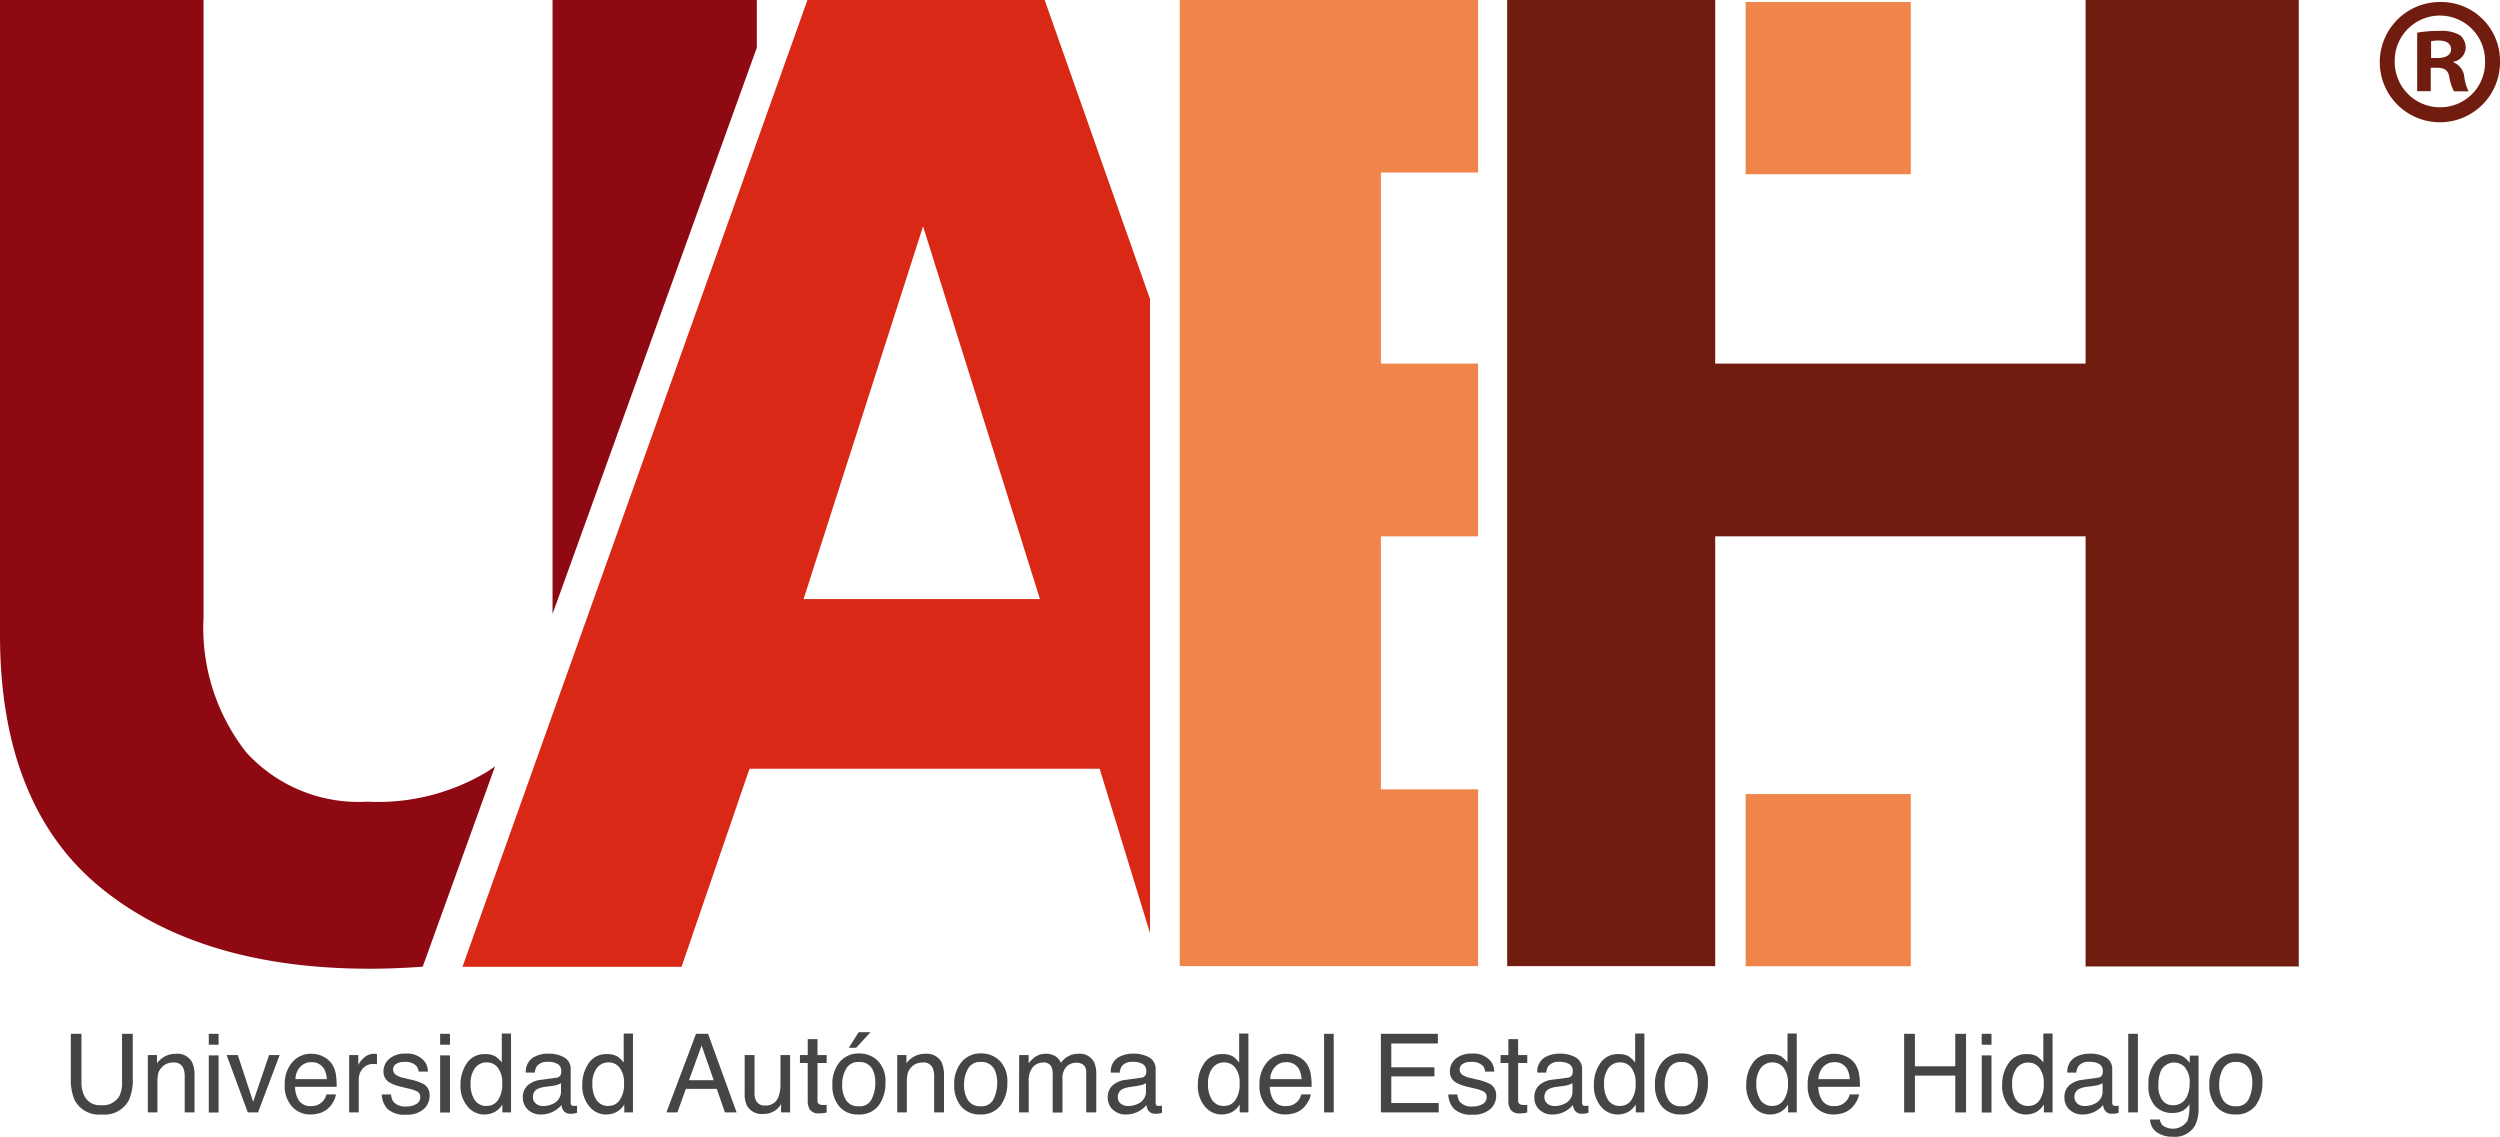 <svg xmlns="http://www.w3.org/2000/svg" xmlns:xlink="http://www.w3.org/1999/xlink" width="96.261" height="43.765" viewBox="0 0 96.261 43.765">
  <defs>
    <clipPath id="clip-path">
      <rect id="Rectángulo_151" data-name="Rectángulo 151" width="96.261" height="43.765" fill="none"/>
    </clipPath>
  </defs>
  <g id="Grupo_85" data-name="Grupo 85" transform="translate(0 0)">
    <path id="Trazado_212" data-name="Trazado 212" d="M78.653,0V14H64.392V0h-8.01V37.2h8.01V20.652H78.653V37.213h8.209V0Z" transform="translate(1.651 0)" fill="#701c0e"/>
    <path id="Trazado_213" data-name="Trazado 213" d="M20.67,0V23.641L28.53,1.852l.006-.02V0Z" transform="translate(0.605 0)" fill="#8f0913"/>
    <g id="Grupo_84" data-name="Grupo 84" transform="translate(0 0)">
      <g id="Grupo_83" data-name="Grupo 83" clip-path="url(#clip-path)">
        <path id="Trazado_214" data-name="Trazado 214" d="M18.767,29.71a8.17,8.17,0,0,1-4.624,1.158,5.841,5.841,0,0,1-4.662-1.9,7.762,7.762,0,0,1-1.643-5.211V0H0V24.454c0,4.331,1.291,7.593,3.838,9.694S9.874,37.3,14.227,37.3c.651,0,1.3-.025,1.975-.073l.075-.006,2.784-7.712Z" transform="translate(0 0)" fill="#8f0913"/>
        <path id="Trazado_215" data-name="Trazado 215" d="M39.718,0H30.584L17.3,37.227h8.436L28.352,29.6H41.834l1.939,6.326V11.514Zm-.183,23.066h-9.1l4.6-14.352Z" transform="translate(0.507 0)" fill="#d92816"/>
        <path id="Trazado_216" data-name="Trazado 216" d="M55.62,6.643V0H44.133V37.2H55.62V30.393H51.878V20.652H55.62V14H51.878V6.643Z" transform="translate(1.293 0)" fill="#f0854b"/>
        <rect id="Rectángulo_147" data-name="Rectángulo 147" width="6.359" height="6.631" transform="translate(67.215 30.574)" fill="#f0854b"/>
        <path id="Trazado_217" data-name="Trazado 217" d="M3.06,38.673v1.871a1.091,1.091,0,0,0,.126.548.652.652,0,0,0,.623.329.734.734,0,0,0,.713-.355,1.13,1.13,0,0,0,.1-.522V38.673h.413v1.7a1.951,1.951,0,0,1-.15.858,1.061,1.061,0,0,1-1.045.549A1.058,1.058,0,0,1,2.8,41.232a1.951,1.951,0,0,1-.15-.858v-1.7Z" transform="translate(0.077 1.133)" fill="#464545"/>
        <path id="Trazado_218" data-name="Trazado 218" d="M5.53,39.47h.352v.313a.973.973,0,0,1,.331-.276.872.872,0,0,1,.39-.086.642.642,0,0,1,.634.328,1.18,1.18,0,0,1,.09.513v1.415H6.95V40.286a.8.8,0,0,0-.058-.324.367.367,0,0,0-.36-.206.739.739,0,0,0-.216.027.55.55,0,0,0-.268.182.522.522,0,0,0-.121.225,1.6,1.6,0,0,0-.027.332v1.155H5.53Z" transform="translate(0.162 1.155)" fill="#464545"/>
        <path id="Trazado_219" data-name="Trazado 219" d="M7.81,38.673h.377v.42H7.81Zm0,.831h.377v2.2H7.81Z" transform="translate(0.229 1.133)" fill="#464545"/>
        <path id="Trazado_220" data-name="Trazado 220" d="M8.909,39.469l.591,1.8.613-1.8h.407l-.833,2.207H9.293l-.814-2.207Z" transform="translate(0.248 1.156)" fill="#464545"/>
        <path id="Trazado_221" data-name="Trazado 221" d="M12.136,39.531a.823.823,0,0,1,.335.286,1,1,0,0,1,.148.389,2.73,2.73,0,0,1,.031.486h-1.6a.968.968,0,0,0,.157.542.529.529,0,0,0,.457.2.586.586,0,0,0,.459-.191.672.672,0,0,0,.137-.258h.363a.75.75,0,0,1-.095.271.986.986,0,0,1-.182.245.868.868,0,0,1-.416.222,1.207,1.207,0,0,1-.3.033.928.928,0,0,1-.695-.3,1.171,1.171,0,0,1-.284-.84,1.274,1.274,0,0,1,.286-.864.943.943,0,0,1,.75-.332,1,1,0,0,1,.452.11m.133.867a.971.971,0,0,0-.1-.385.533.533,0,0,0-.5-.267.556.556,0,0,0-.426.183.694.694,0,0,0-.181.468Z" transform="translate(0.312 1.155)" fill="#464545"/>
        <path id="Trazado_222" data-name="Trazado 222" d="M13.061,39.47h.352v.382a.84.84,0,0,1,.212-.272.554.554,0,0,1,.388-.16h.037l.083.011v.39a.458.458,0,0,0-.06-.008.587.587,0,0,0-.062,0,.528.528,0,0,0-.43.18.625.625,0,0,0-.151.415v1.269h-.37Z" transform="translate(0.383 1.155)" fill="#464545"/>
        <path id="Trazado_223" data-name="Trazado 223" d="M14.64,40.986a.554.554,0,0,0,.094.287.61.61,0,0,0,.5.176.728.728,0,0,0,.37-.09.294.294,0,0,0,.16-.277.231.231,0,0,0-.126-.215,1.441,1.441,0,0,0-.323-.107l-.3-.073a1.543,1.543,0,0,1-.423-.155.469.469,0,0,1-.244-.418.634.634,0,0,1,.23-.506.916.916,0,0,1,.614-.194.867.867,0,0,1,.731.292.633.633,0,0,1,.133.4H15.7a.407.407,0,0,0-.092-.226.587.587,0,0,0-.451-.146.57.57,0,0,0-.328.08.255.255,0,0,0,.037.441.718.718,0,0,0,.245.09l.25.062a2.008,2.008,0,0,1,.547.186.5.5,0,0,1,.215.448.679.679,0,0,1-.226.509.961.961,0,0,1-.688.214.945.945,0,0,1-.708-.223.835.835,0,0,1-.219-.554Z" transform="translate(0.418 1.155)" fill="#464545"/>
        <path id="Trazado_224" data-name="Trazado 224" d="M16.465,38.673h.379v.42h-.379Zm0,.831h.379v2.2h-.379Z" transform="translate(0.482 1.133)" fill="#464545"/>
        <path id="Trazado_225" data-name="Trazado 225" d="M18.592,39.56a1.047,1.047,0,0,1,.225.217V38.662h.356V41.7h-.335v-.306a.8.8,0,0,1-.3.294.875.875,0,0,1-.406.092.82.82,0,0,1-.635-.311,1.22,1.22,0,0,1-.27-.827,1.439,1.439,0,0,1,.245-.836.8.8,0,0,1,.7-.351.768.768,0,0,1,.421.1m-.828,1.656a.524.524,0,0,0,.482.238.5.5,0,0,0,.42-.222,1.035,1.035,0,0,0,.166-.633.944.944,0,0,0-.171-.62.532.532,0,0,0-.419-.2.553.553,0,0,0-.453.213.98.98,0,0,0-.173.632,1.11,1.11,0,0,0,.148.594" transform="translate(0.504 1.133)" fill="#464545"/>
        <path id="Trazado_226" data-name="Trazado 226" d="M20.843,40.341a.2.2,0,0,0,.17-.106.336.336,0,0,0,.024-.143.3.3,0,0,0-.133-.276.728.728,0,0,0-.385-.085.492.492,0,0,0-.413.155.536.536,0,0,0-.087.259h-.346a.641.641,0,0,1,.265-.569,1.073,1.073,0,0,1,.589-.16,1.193,1.193,0,0,1,.631.147.505.505,0,0,1,.243.465V41.3a.16.16,0,0,0,.023.094c.015.024.049.033.1.033h.056c.021,0,.041-.006.066-.009v.275c-.058.014-.1.026-.132.03a.822.822,0,0,1-.125.006.305.305,0,0,1-.278-.137.471.471,0,0,1-.064-.2.972.972,0,0,1-.325.257,1.022,1.022,0,0,1-.468.109.7.7,0,0,1-.5-.186.62.62,0,0,1-.195-.466.6.6,0,0,1,.192-.474.908.908,0,0,1,.5-.208Zm-.781,1a.439.439,0,0,0,.277.091.856.856,0,0,0,.381-.087.514.514,0,0,0,.308-.494v-.3a.635.635,0,0,1-.175.073,1.538,1.538,0,0,1-.21.04l-.223.029a.93.93,0,0,0-.3.084.328.328,0,0,0-.172.309.305.305,0,0,0,.117.253" transform="translate(0.573 1.155)" fill="#464545"/>
        <path id="Trazado_227" data-name="Trazado 227" d="M23.155,39.56a1.1,1.1,0,0,1,.222.217V38.662h.357V41.7H23.4v-.306a.815.815,0,0,1-.306.294.872.872,0,0,1-.406.092.821.821,0,0,1-.634-.311,1.215,1.215,0,0,1-.271-.827,1.432,1.432,0,0,1,.246-.836.8.8,0,0,1,.7-.351.78.78,0,0,1,.423.1m-.829,1.656a.52.52,0,0,0,.479.238.5.5,0,0,0,.42-.222,1.035,1.035,0,0,0,.167-.633.938.938,0,0,0-.171-.62.53.53,0,0,0-.418-.2.553.553,0,0,0-.454.213.992.992,0,0,0-.174.632,1.092,1.092,0,0,0,.151.594" transform="translate(0.638 1.133)" fill="#464545"/>
        <path id="Trazado_228" data-name="Trazado 228" d="M26.07,38.673h.463l1.1,3.026h-.45l-.315-.906H25.679l-.327.906H24.93Zm.68,1.786-.465-1.337L25.8,40.459Z" transform="translate(0.73 1.133)" fill="#464545"/>
        <path id="Trazado_229" data-name="Trazado 229" d="M28.237,39.469v1.465a.626.626,0,0,0,.052.277.358.358,0,0,0,.358.2.506.506,0,0,0,.514-.344,1.415,1.415,0,0,0,.075-.509V39.469h.37v2.207h-.35l.005-.324a.8.8,0,0,1-.176.211.763.763,0,0,1-.505.172.647.647,0,0,1-.632-.315.947.947,0,0,1-.091-.451v-1.5Z" transform="translate(0.816 1.156)" fill="#464545"/>
        <path id="Trazado_230" data-name="Trazado 230" d="M30.225,38.871H30.6v.614h.353v.306H30.6v1.438a.157.157,0,0,0,.078.155.348.348,0,0,0,.144.023.355.355,0,0,0,.057,0,.507.507,0,0,0,.074-.005v.294a.917.917,0,0,1-.133.026,1,1,0,0,1-.15.009.412.412,0,0,1-.354-.133.6.6,0,0,1-.092-.346V39.791h-.3v-.306h.3Z" transform="translate(0.877 1.139)" fill="#464545"/>
        <path id="Trazado_231" data-name="Trazado 231" d="M32.89,39.716a1.111,1.111,0,0,1,.291.835,1.438,1.438,0,0,1-.258.881.929.929,0,0,1-.8.349.9.9,0,0,1-.718-.308,1.222,1.222,0,0,1-.267-.827,1.322,1.322,0,0,1,.28-.884.938.938,0,0,1,.754-.33.989.989,0,0,1,.716.284m-.233,1.466a1.38,1.38,0,0,0,.136-.621,1.126,1.126,0,0,0-.1-.5.547.547,0,0,0-.534-.3.526.526,0,0,0-.489.258,1.211,1.211,0,0,0-.152.627,1.058,1.058,0,0,0,.152.587.537.537,0,0,0,.484.232.5.5,0,0,0,.5-.278m-.046-2.574-.551.6h-.284l.378-.6Z" transform="translate(0.912 1.131)" fill="#464545"/>
        <path id="Trazado_232" data-name="Trazado 232" d="M33.565,39.47h.353v.313a.954.954,0,0,1,.331-.276.869.869,0,0,1,.388-.086.645.645,0,0,1,.636.328,1.192,1.192,0,0,1,.092.513v1.415h-.38V40.286a.782.782,0,0,0-.058-.324.365.365,0,0,0-.359-.206.739.739,0,0,0-.216.027.545.545,0,0,0-.268.182.52.52,0,0,0-.12.225,1.443,1.443,0,0,0-.029.332v1.155h-.371Z" transform="translate(0.983 1.155)" fill="#464545"/>
        <path id="Trazado_233" data-name="Trazado 233" d="M37.45,39.691a1.116,1.116,0,0,1,.292.835,1.43,1.43,0,0,1-.259.882.934.934,0,0,1-.8.348.909.909,0,0,1-.719-.308,1.232,1.232,0,0,1-.267-.827,1.316,1.316,0,0,1,.283-.884.929.929,0,0,1,.751-.33.988.988,0,0,1,.717.284m-.231,1.466a1.419,1.419,0,0,0,.134-.621,1.129,1.129,0,0,0-.1-.5.548.548,0,0,0-.534-.3.524.524,0,0,0-.489.258,1.212,1.212,0,0,0-.153.627,1.059,1.059,0,0,0,.153.587.538.538,0,0,0,.486.232.505.505,0,0,0,.5-.278" transform="translate(1.045 1.155)" fill="#464545"/>
        <path id="Trazado_234" data-name="Trazado 234" d="M38.125,39.47h.365v.313a1.25,1.25,0,0,1,.24-.235.711.711,0,0,1,.417-.128.652.652,0,0,1,.424.131.68.68,0,0,1,.165.218.766.766,0,0,1,.291-.26.79.79,0,0,1,.375-.089.616.616,0,0,1,.606.321,1.06,1.06,0,0,1,.086.467v1.468h-.387V40.145a.364.364,0,0,0-.108-.3.452.452,0,0,0-.27-.08.535.535,0,0,0-.376.144.642.642,0,0,0-.159.489v1.284h-.378V40.236a.728.728,0,0,0-.054-.326.325.325,0,0,0-.314-.154.538.538,0,0,0-.383.163.8.8,0,0,0-.172.59v1.169h-.371Z" transform="translate(1.117 1.155)" fill="#464545"/>
        <path id="Trazado_235" data-name="Trazado 235" d="M42.726,40.341a.2.2,0,0,0,.171-.106.317.317,0,0,0,.026-.143.3.3,0,0,0-.137-.276.723.723,0,0,0-.385-.085.491.491,0,0,0-.411.155.506.506,0,0,0-.087.259h-.346a.635.635,0,0,1,.262-.569,1.08,1.08,0,0,1,.591-.16,1.193,1.193,0,0,1,.631.147.507.507,0,0,1,.242.465V41.3a.168.168,0,0,0,.023.094c.015.024.05.033.1.033h.054c.022,0,.044-.006.068-.009v.275c-.06.014-.1.026-.131.03a.845.845,0,0,1-.126.006.307.307,0,0,1-.278-.137.5.5,0,0,1-.064-.2.988.988,0,0,1-.324.257,1.027,1.027,0,0,1-.47.109.706.706,0,0,1-.5-.186.624.624,0,0,1-.195-.466.6.6,0,0,1,.191-.474.911.911,0,0,1,.5-.208Zm-.781,1a.442.442,0,0,0,.279.091.843.843,0,0,0,.378-.087.513.513,0,0,0,.31-.494v-.3a.635.635,0,0,1-.175.073,1.6,1.6,0,0,1-.21.04L42.3,40.7a.914.914,0,0,0-.3.084.331.331,0,0,0-.173.309.306.306,0,0,0,.118.253" transform="translate(1.214 1.155)" fill="#464545"/>
        <path id="Trazado_236" data-name="Trazado 236" d="M46.177,39.56a1.046,1.046,0,0,1,.224.217V38.662h.356V41.7h-.335v-.306a.805.805,0,0,1-.3.294.878.878,0,0,1-.406.092.827.827,0,0,1-.637-.311,1.219,1.219,0,0,1-.269-.827,1.439,1.439,0,0,1,.245-.836.8.8,0,0,1,.7-.351.775.775,0,0,1,.425.1m-.829,1.656a.525.525,0,0,0,.481.238.5.5,0,0,0,.421-.222,1.042,1.042,0,0,0,.165-.633.944.944,0,0,0-.17-.62.531.531,0,0,0-.42-.2.55.55,0,0,0-.452.213.986.986,0,0,0-.174.632,1.11,1.11,0,0,0,.149.594" transform="translate(1.312 1.133)" fill="#464545"/>
        <path id="Trazado_237" data-name="Trazado 237" d="M48.608,39.531a.844.844,0,0,1,.335.286,1.014,1.014,0,0,1,.146.389,2.593,2.593,0,0,1,.033.486H47.515a.96.96,0,0,0,.16.542.525.525,0,0,0,.455.2.591.591,0,0,0,.461-.191.67.67,0,0,0,.136-.258h.364a.735.735,0,0,1-.1.271,1.012,1.012,0,0,1-.182.245.871.871,0,0,1-.414.222,1.225,1.225,0,0,1-.3.033.924.924,0,0,1-.695-.3,1.176,1.176,0,0,1-.285-.84,1.27,1.27,0,0,1,.287-.864.942.942,0,0,1,.75-.332,1,1,0,0,1,.453.11m.133.867a.97.97,0,0,0-.1-.385.53.53,0,0,0-.5-.267.553.553,0,0,0-.426.183.694.694,0,0,0-.181.468Z" transform="translate(1.38 1.155)" fill="#464545"/>
        <rect id="Rectángulo_148" data-name="Rectángulo 148" width="0.371" height="3.026" transform="translate(50.983 39.806)" fill="#464545"/>
        <path id="Trazado_238" data-name="Trazado 238" d="M51.657,38.673h2.194v.373H52.058v.917h1.66v.35h-1.66v1.026h1.826v.36H51.657Z" transform="translate(1.513 1.133)" fill="#464545"/>
        <path id="Trazado_239" data-name="Trazado 239" d="M54.53,40.986a.564.564,0,0,0,.094.287.609.609,0,0,0,.5.176.723.723,0,0,0,.37-.09.294.294,0,0,0,.162-.277.233.233,0,0,0-.128-.215,1.4,1.4,0,0,0-.323-.107l-.3-.073a1.5,1.5,0,0,1-.421-.155.467.467,0,0,1-.244-.418.639.639,0,0,1,.227-.506.921.921,0,0,1,.616-.194.861.861,0,0,1,.729.292.623.623,0,0,1,.135.4h-.35a.4.4,0,0,0-.09-.226.593.593,0,0,0-.454-.146.563.563,0,0,0-.326.08.255.255,0,0,0-.112.21.258.258,0,0,0,.148.231.723.723,0,0,0,.247.09l.248.062a2.029,2.029,0,0,1,.549.186.5.5,0,0,1,.215.448.679.679,0,0,1-.226.509.97.97,0,0,1-.689.214.933.933,0,0,1-.706-.223.833.833,0,0,1-.222-.554Z" transform="translate(1.587 1.155)" fill="#464545"/>
        <path id="Trazado_240" data-name="Trazado 240" d="M56.435,38.871h.375v.614h.352v.306H56.81v1.438a.16.16,0,0,0,.077.155.351.351,0,0,0,.144.023.381.381,0,0,0,.059,0,.473.473,0,0,0,.072-.005v.294a.891.891,0,0,1-.133.026.951.951,0,0,1-.149.009.408.408,0,0,1-.352-.133.594.594,0,0,1-.093-.346V39.791h-.3v-.306h.3Z" transform="translate(1.644 1.139)" fill="#464545"/>
        <path id="Trazado_241" data-name="Trazado 241" d="M58.682,40.341a.2.2,0,0,0,.169-.106.319.319,0,0,0,.025-.143.3.3,0,0,0-.134-.276.725.725,0,0,0-.386-.085.493.493,0,0,0-.412.155.525.525,0,0,0-.087.259h-.344a.633.633,0,0,1,.262-.569,1.076,1.076,0,0,1,.589-.16,1.2,1.2,0,0,1,.632.147.506.506,0,0,1,.241.465V41.3a.16.16,0,0,0,.024.094c.015.024.05.033.1.033h.056c.019,0,.042-.006.065-.009v.275c-.058.014-.1.026-.131.03a.82.82,0,0,1-.126.006.3.3,0,0,1-.277-.137.533.533,0,0,1-.065-.2.983.983,0,0,1-.323.257,1.026,1.026,0,0,1-.469.109.7.7,0,0,1-.5-.186A.62.62,0,0,1,57.4,41.1a.6.6,0,0,1,.191-.474.9.9,0,0,1,.5-.208Zm-.783,1a.442.442,0,0,0,.279.091.858.858,0,0,0,.38-.087.514.514,0,0,0,.309-.494v-.3a.643.643,0,0,1-.176.073,1.554,1.554,0,0,1-.209.04l-.224.029a.907.907,0,0,0-.3.084.331.331,0,0,0-.173.309.311.311,0,0,0,.117.253" transform="translate(1.681 1.155)" fill="#464545"/>
        <path id="Trazado_242" data-name="Trazado 242" d="M60.992,39.56a1.069,1.069,0,0,1,.222.217V38.662h.356V41.7h-.331v-.306a.824.824,0,0,1-.307.294.883.883,0,0,1-.4.092.827.827,0,0,1-.637-.311,1.219,1.219,0,0,1-.269-.827,1.41,1.41,0,0,1,.246-.836.8.8,0,0,1,.7-.351.778.778,0,0,1,.423.1m-.829,1.656a.52.52,0,0,0,.479.238.5.5,0,0,0,.421-.222,1.035,1.035,0,0,0,.166-.633.944.944,0,0,0-.17-.62.531.531,0,0,0-.42-.2.554.554,0,0,0-.453.213,1,1,0,0,0-.171.632,1.11,1.11,0,0,0,.148.594" transform="translate(1.746 1.133)" fill="#464545"/>
        <path id="Trazado_243" data-name="Trazado 243" d="M63.658,39.691a1.112,1.112,0,0,1,.292.835,1.443,1.443,0,0,1-.257.882.939.939,0,0,1-.8.348.909.909,0,0,1-.718-.308,1.231,1.231,0,0,1-.264-.827,1.314,1.314,0,0,1,.279-.884.928.928,0,0,1,.752-.33.984.984,0,0,1,.716.284m-.231,1.466a1.39,1.39,0,0,0,.134-.621,1.159,1.159,0,0,0-.1-.5.549.549,0,0,0-.533-.3.525.525,0,0,0-.49.258,1.212,1.212,0,0,0-.154.627,1.059,1.059,0,0,0,.154.587.536.536,0,0,0,.486.232.5.5,0,0,0,.5-.278" transform="translate(1.813 1.155)" fill="#464545"/>
        <path id="Trazado_244" data-name="Trazado 244" d="M66.691,39.56a1.07,1.07,0,0,1,.223.217V38.662h.356V41.7h-.333v-.306a.807.807,0,0,1-.306.294.871.871,0,0,1-.4.092.822.822,0,0,1-.636-.311,1.214,1.214,0,0,1-.269-.827,1.431,1.431,0,0,1,.244-.836.8.8,0,0,1,.7-.351.778.778,0,0,1,.423.1m-.829,1.656a.523.523,0,0,0,.479.238.5.5,0,0,0,.421-.222,1.028,1.028,0,0,0,.166-.633.95.95,0,0,0-.17-.62.533.533,0,0,0-.42-.2.553.553,0,0,0-.453.213.992.992,0,0,0-.173.632,1.1,1.1,0,0,0,.15.594" transform="translate(1.913 1.133)" fill="#464545"/>
        <path id="Trazado_245" data-name="Trazado 245" d="M69.12,39.531a.837.837,0,0,1,.335.286,1.032,1.032,0,0,1,.147.389,2.613,2.613,0,0,1,.032.486h-1.6a.967.967,0,0,0,.156.542.531.531,0,0,0,.458.2.584.584,0,0,0,.458-.191.643.643,0,0,0,.136-.258H69.6a.754.754,0,0,1-.1.271.986.986,0,0,1-.182.245.859.859,0,0,1-.416.222,1.213,1.213,0,0,1-.3.033.924.924,0,0,1-.694-.3,1.175,1.175,0,0,1-.284-.84,1.265,1.265,0,0,1,.287-.864.935.935,0,0,1,.748-.332,1,1,0,0,1,.453.11m.132.867a.954.954,0,0,0-.1-.385.528.528,0,0,0-.5-.267.556.556,0,0,0-.426.183.71.71,0,0,0-.181.468Z" transform="translate(1.981 1.155)" fill="#464545"/>
        <path id="Trazado_246" data-name="Trazado 246" d="M71.232,38.673h.414v1.251H73.2V38.673h.415V41.7H73.2V40.283H71.646V41.7h-.414Z" transform="translate(2.086 1.133)" fill="#464545"/>
        <path id="Trazado_247" data-name="Trazado 247" d="M74.134,38.673h.376v.42h-.376Zm0,.831h.376v2.2h-.376Z" transform="translate(2.171 1.133)" fill="#464545"/>
        <path id="Trazado_248" data-name="Trazado 248" d="M76.261,39.56a.979.979,0,0,1,.223.217V38.662h.356V41.7h-.335v-.306a.8.8,0,0,1-.3.294.869.869,0,0,1-.4.092.826.826,0,0,1-.638-.311,1.229,1.229,0,0,1-.268-.827,1.424,1.424,0,0,1,.246-.836.8.8,0,0,1,.7-.351.774.774,0,0,1,.422.1m-.828,1.656a.521.521,0,0,0,.479.238.5.5,0,0,0,.422-.222A1.049,1.049,0,0,0,76.5,40.6a.938.938,0,0,0-.172-.62.529.529,0,0,0-.42-.2.552.552,0,0,0-.451.213.986.986,0,0,0-.174.632,1.11,1.11,0,0,0,.15.594" transform="translate(2.193 1.133)" fill="#464545"/>
        <path id="Trazado_249" data-name="Trazado 249" d="M78.509,40.341a.2.2,0,0,0,.171-.106.319.319,0,0,0,.025-.143.3.3,0,0,0-.134-.276.73.73,0,0,0-.386-.085.492.492,0,0,0-.412.155.525.525,0,0,0-.087.259h-.346a.639.639,0,0,1,.265-.569,1.078,1.078,0,0,1,.589-.16,1.2,1.2,0,0,1,.633.147.508.508,0,0,1,.241.465V41.3a.153.153,0,0,0,.024.094c.015.024.048.033.1.033h.057c.02,0,.042-.006.066-.009v.275c-.059.014-.1.026-.132.03a.807.807,0,0,1-.124.006.3.3,0,0,1-.278-.137.471.471,0,0,1-.064-.2.982.982,0,0,1-.325.257,1.027,1.027,0,0,1-.47.109.7.7,0,0,1-.5-.186.62.62,0,0,1-.195-.466.6.6,0,0,1,.191-.474.9.9,0,0,1,.5-.208Zm-.781,1a.448.448,0,0,0,.281.091.849.849,0,0,0,.378-.087.514.514,0,0,0,.309-.494v-.3a.657.657,0,0,1-.176.073,1.5,1.5,0,0,1-.209.04l-.224.029a.9.9,0,0,0-.3.084.327.327,0,0,0-.173.309.313.313,0,0,0,.116.253" transform="translate(2.262 1.155)" fill="#464545"/>
        <rect id="Rectángulo_149" data-name="Rectángulo 149" width="0.372" height="3.026" transform="translate(81.946 39.806)" fill="#464545"/>
        <path id="Trazado_250" data-name="Trazado 250" d="M81.746,39.559a1.049,1.049,0,0,1,.215.211v-.279H82.3V41.5a1.466,1.466,0,0,1-.126.664.881.881,0,0,1-.868.449,1.044,1.044,0,0,1-.6-.161.626.626,0,0,1-.273-.5h.378a.4.4,0,0,0,.108.226A.669.669,0,0,0,81.873,42a1.721,1.721,0,0,0,.072-.633.747.747,0,0,1-.267.252.891.891,0,0,1-.412.08.873.873,0,0,1-.626-.254,1.11,1.11,0,0,1-.268-.84,1.266,1.266,0,0,1,.271-.867.824.824,0,0,1,.651-.31.815.815,0,0,1,.452.127m.043.4a.566.566,0,0,0-.959.168,1.447,1.447,0,0,0-.076.513.909.909,0,0,0,.151.569.481.481,0,0,0,.4.195.57.57,0,0,0,.559-.36,1.18,1.18,0,0,0,.093-.476.907.907,0,0,0-.172-.608" transform="translate(2.354 1.155)" fill="#464545"/>
        <path id="Trazado_251" data-name="Trazado 251" d="M84.4,39.691a1.112,1.112,0,0,1,.292.835,1.443,1.443,0,0,1-.258.882.937.937,0,0,1-.8.348.912.912,0,0,1-.721-.308,1.237,1.237,0,0,1-.265-.827,1.315,1.315,0,0,1,.281-.884.931.931,0,0,1,.752-.33.985.985,0,0,1,.716.284m-.23,1.466a1.419,1.419,0,0,0,.136-.621,1.127,1.127,0,0,0-.1-.5.55.55,0,0,0-.534-.3.528.528,0,0,0-.49.258,1.221,1.221,0,0,0-.151.627,1.067,1.067,0,0,0,.151.587.539.539,0,0,0,.487.232.5.5,0,0,0,.5-.278" transform="translate(2.421 1.155)" fill="#464545"/>
        <rect id="Rectángulo_150" data-name="Rectángulo 150" width="6.359" height="6.632" transform="translate(67.215 0.077)" fill="#f0854b"/>
        <path id="Trazado_252" data-name="Trazado 252" d="M93.654,2.328A2.315,2.315,0,1,1,91.346.075a2.264,2.264,0,0,1,2.308,2.253m-4.052,0a1.744,1.744,0,0,0,1.758,1.8,1.725,1.725,0,0,0,1.718-1.785A1.739,1.739,0,1,0,89.6,2.328m1.387,1.181h-.522V1.256a4.561,4.561,0,0,1,.865-.069,1.4,1.4,0,0,1,.784.166.628.628,0,0,1,.219.5.577.577,0,0,1-.467.521V2.4a.664.664,0,0,1,.412.55,1.735,1.735,0,0,0,.165.563h-.563a1.941,1.941,0,0,1-.178-.55c-.041-.247-.178-.357-.467-.357h-.247ZM91,2.231h.247c.289,0,.522-.1.522-.33,0-.206-.15-.343-.48-.343A1.216,1.216,0,0,0,91,1.586Z" transform="translate(2.607 0.003)" fill="#701c0e"/>
      </g>
    </g>
  </g>
</svg>
